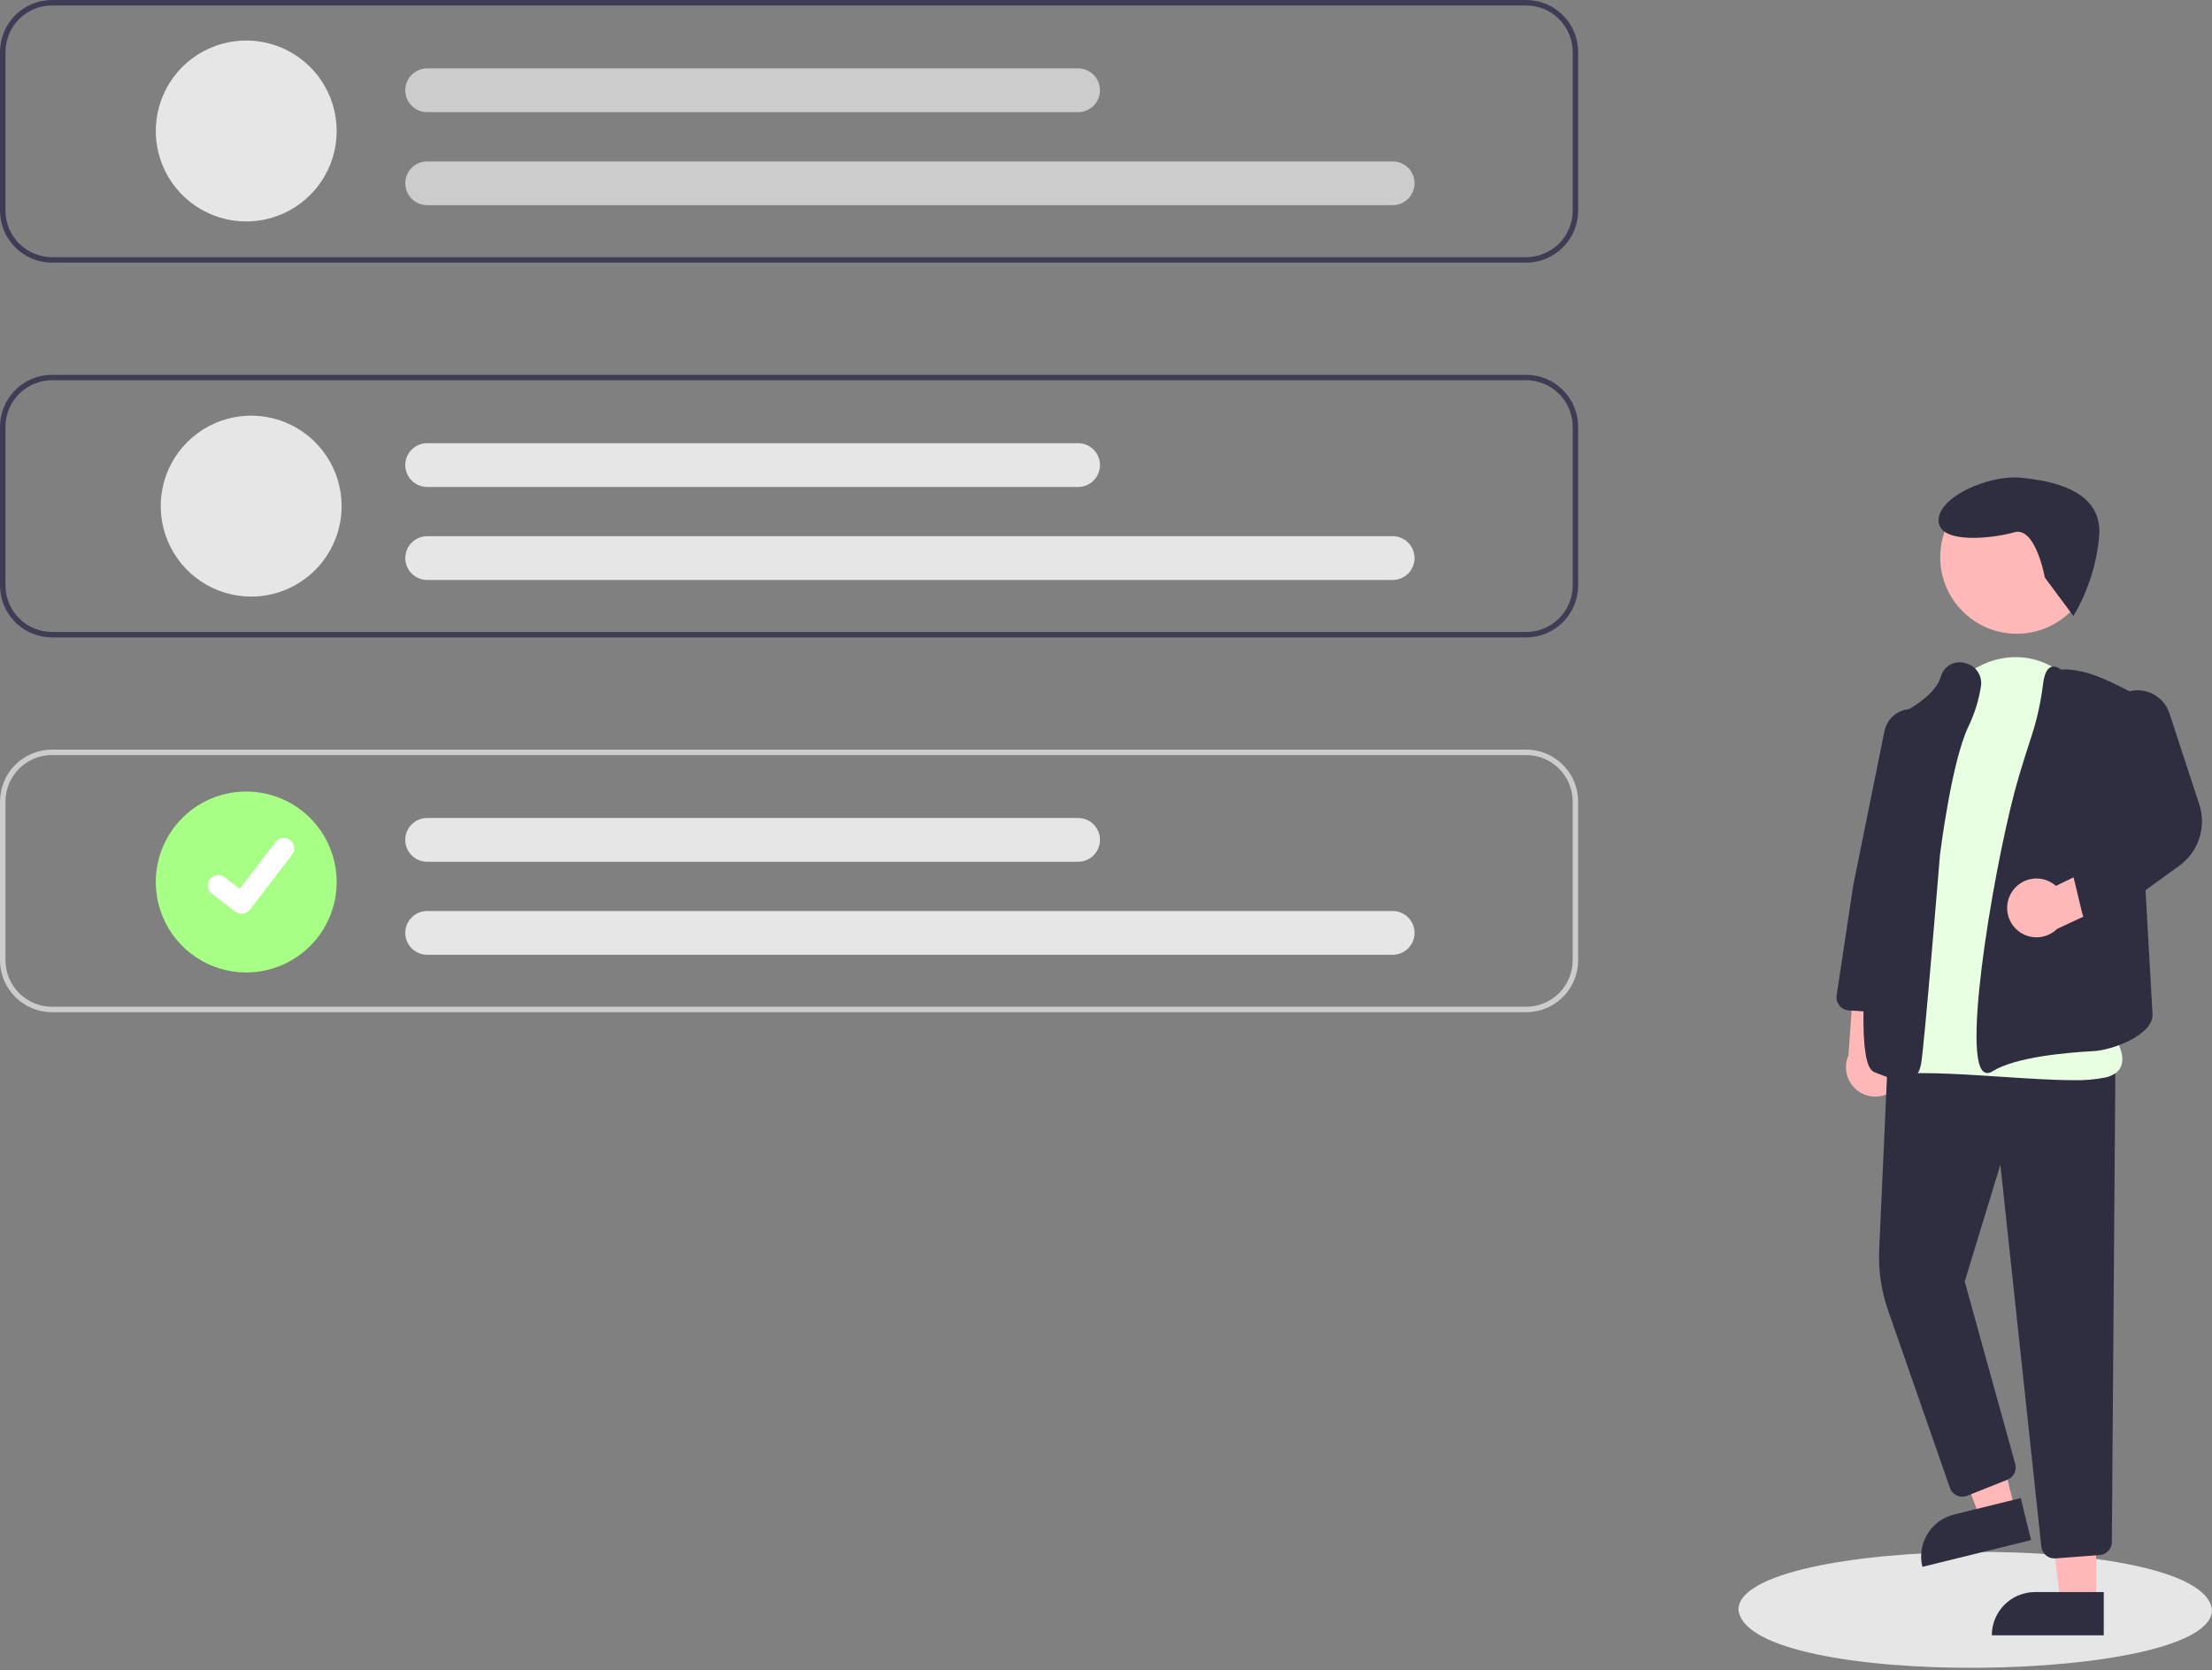 <svg width="710" height="536" viewBox="0 0 710 536" fill="none" xmlns="http://www.w3.org/2000/svg">
<rect x="0" y="0" width="710" height="536" fill="#808080" stroke="none"/>
<g clip-path="url(#clip0_129_32)">
<path d="M710 516.6C710.226 540.306 560.846 542.478 558 516.602C557.774 492.898 707.154 490.725 710 516.6Z" fill="#E6E6E6"/>
<path d="M79.032 71.064C73.29 71.064 67.677 69.361 62.903 66.171C58.128 62.981 54.407 58.447 52.21 53.142C50.013 47.837 49.438 42 50.558 36.368C51.678 30.736 54.443 25.564 58.503 21.503C62.563 17.443 67.737 14.678 73.368 13.558C79 12.438 84.837 13.013 90.142 15.21C95.447 17.407 99.981 21.128 103.171 25.903C106.361 30.677 108.064 36.29 108.064 42.032C108.064 49.732 105.005 57.116 99.561 62.561C94.116 68.005 86.732 71.064 79.032 71.064Z" fill="#E6E6E6"/>
<path d="M79.032 312.064C73.29 312.064 67.677 310.361 62.903 307.171C58.128 303.981 54.407 299.447 52.21 294.142C50.013 288.837 49.438 283 50.558 277.368C51.678 271.736 54.443 266.563 58.503 262.503C62.563 258.443 67.737 255.678 73.368 254.558C79 253.438 84.837 254.013 90.142 256.21C95.447 258.407 99.981 262.128 103.171 266.903C106.361 271.677 108.064 277.29 108.064 283.032C108.064 290.732 105.005 298.116 99.561 303.561C94.116 309.005 86.732 312.064 79.032 312.064Z" fill="#A7FF85"/>
<path d="M77.55 293.244C76.829 293.246 76.127 293.013 75.55 292.58L75.514 292.553L67.989 286.797C67.641 286.53 67.348 286.197 67.128 285.816C66.909 285.436 66.766 285.017 66.708 284.581C66.651 284.146 66.68 283.703 66.793 283.279C66.906 282.855 67.102 282.457 67.37 282.109C67.637 281.76 67.97 281.468 68.35 281.248C68.73 281.028 69.15 280.885 69.585 280.828C70.021 280.77 70.463 280.799 70.888 280.913C71.312 281.026 71.71 281.222 72.058 281.489L76.932 285.227L88.449 270.201C88.989 269.498 89.785 269.037 90.664 268.921C91.543 268.805 92.431 269.043 93.135 269.582L93.064 269.682L93.137 269.582C93.84 270.122 94.299 270.919 94.415 271.798C94.531 272.676 94.294 273.565 93.755 274.269L80.208 291.935C79.894 292.341 79.491 292.67 79.03 292.895C78.568 293.121 78.061 293.237 77.548 293.235L77.55 293.244Z" fill="white"/>
<path d="M609.437 348.188C610.273 347.102 610.862 345.846 611.16 344.508C611.459 343.17 611.46 341.783 611.165 340.444C610.869 339.105 610.284 337.848 609.45 336.76C608.615 335.672 607.553 334.781 606.337 334.148L608.19 312.8L595.49 308.51L593.296 338.694C592.369 340.807 592.249 343.187 592.959 345.383C593.669 347.578 595.16 349.437 597.149 350.607C599.138 351.778 601.487 352.178 603.751 351.732C606.015 351.286 608.037 350.026 609.434 348.189L609.437 348.188Z" fill="#FFB8B8"/>
<path d="M672.8 514.162H661.373L655.936 470.062H672.809L672.8 514.162Z" fill="#FFB8B8"/>
<path d="M653.207 510.894H675.255V524.776H639.325C639.325 521.094 640.787 517.563 643.391 514.96C645.994 512.357 649.525 510.894 653.207 510.894Z" fill="#2F2E41"/>
<path d="M646.855 484.9L635.755 487.628L619.949 446.105L636.334 442.078L646.855 484.9Z" fill="#FFB8B8"/>
<path d="M627.201 486.01L648.61 480.74L651.928 494.22L617.039 502.807C616.16 499.232 616.736 495.454 618.641 492.304C620.547 489.154 623.626 486.89 627.201 486.01Z" fill="#2F2E41"/>
<path d="M659.425 500.1C658.381 500.103 657.373 499.718 656.597 499.02C655.821 498.322 655.332 497.36 655.225 496.321L642.073 373.771L630.626 411.247L646.839 469.78C647.118 470.784 647.017 471.855 646.554 472.788C646.092 473.721 645.301 474.45 644.334 474.836L631.444 479.992C630.913 480.204 630.345 480.307 629.774 480.293C629.202 480.28 628.64 480.151 628.119 479.914C627.599 479.677 627.133 479.337 626.748 478.914C626.362 478.492 626.067 477.996 625.879 477.456L606.01 420.448C603.835 414.224 602.872 407.64 603.175 401.053L605.948 339.53L678.991 342.623L677.851 494.838C677.837 495.898 677.429 496.914 676.705 497.689C675.982 498.463 674.995 498.939 673.939 499.024L659.754 500.093C659.643 500.098 659.534 500.1 659.425 500.1Z" fill="#2F2E41"/>
<path d="M647.328 203.374C660.893 203.374 671.889 192.378 671.889 178.813C671.889 165.248 660.893 154.252 647.328 154.252C633.763 154.252 622.767 165.248 622.767 178.813C622.767 192.378 633.763 203.374 647.328 203.374Z" fill="#FFB8B8"/>
<path d="M665.39 346.625C658.922 346.625 650.89 346.096 642.573 345.549C631.213 344.801 619.467 344.028 610.698 344.536C609.514 344.654 608.319 344.466 607.228 343.991C606.138 343.516 605.186 342.769 604.466 341.822C595.427 330.248 609.366 285.114 609.966 283.199L621.31 232.731C623.81 221.631 631.781 213.443 642.123 211.363C651.803 209.419 661.166 213.294 667.171 221.738C667.49 222.186 667.808 222.646 668.126 223.117C687.678 252.074 676.619 324.017 675.878 328.656C676.911 329.893 682.496 336.888 680.961 341.747C680.336 343.724 678.64 345.071 675.919 345.747C672.452 346.434 668.919 346.727 665.387 346.622L665.39 346.625Z" fill="#E8FFE1"/>
<path d="M611.094 346.647C608.869 346.647 605.868 345.826 601.822 344.147C600.083 343.423 594.791 341.222 601.216 285.075C604.372 257.495 608.893 230.107 608.938 229.834L608.981 229.57L609.225 229.46C609.341 229.407 620.887 224.115 622.895 217.314C622.962 217.079 623.04 216.85 623.129 216.629C623.681 215.117 624.796 213.877 626.241 213.168C627.686 212.458 629.349 212.334 630.883 212.821C632.504 213.208 633.916 214.198 634.834 215.588C635.752 216.979 636.106 218.667 635.825 220.309C635.126 224.745 633.781 229.055 631.834 233.101C626.401 244.311 622.72 274.029 622.684 274.328C622.476 276.866 617.546 337 616.596 341.563C616.264 343.157 615.654 345.107 613.863 346.053C613.004 346.477 612.054 346.683 611.096 346.653L611.094 346.647Z" fill="#2F2E41"/>
<path d="M637.925 344.343C637.476 344.343 637.04 344.194 636.686 343.918C629.46 338.427 641.154 271.867 648.086 248.902C649.475 244.302 650.711 240.365 651.762 237.196C653.677 231.51 655.013 225.645 655.751 219.69C656.133 216.464 656.962 214.622 658.288 214.057C659.209 213.664 660.288 213.931 661.508 214.85C667.915 214.534 674.14 217.15 679.908 220.031L685.1 222.621L690.926 325.77C690.761 332.353 677.785 337 672.126 337.297C663.037 337.774 646.716 339.254 639.526 343.806C639.055 344.134 638.5 344.32 637.926 344.342L637.925 344.343Z" fill="#2F2E41"/>
<path d="M605.469 324.989C605.383 324.989 605.297 324.989 605.21 324.981L593.442 324.257C592.856 324.221 592.284 324.064 591.762 323.795C591.241 323.526 590.781 323.151 590.412 322.694C590.043 322.238 589.773 321.71 589.619 321.143C589.465 320.577 589.431 319.984 589.519 319.404L594.844 284.125L604.868 234.625C605.115 233.406 605.615 232.252 606.337 231.238C607.058 230.225 607.984 229.374 609.056 228.742C610.127 228.109 611.319 227.709 612.555 227.567C613.791 227.424 615.043 227.543 616.23 227.916C618.259 228.563 619.99 229.915 621.11 231.727C622.23 233.538 622.666 235.69 622.338 237.795L614.374 287.395L609.659 321.342C609.514 322.352 609.011 323.275 608.242 323.945C607.472 324.614 606.489 324.985 605.469 324.989Z" fill="#2F2E41"/>
<path d="M645.67 286.374C646.388 285.206 647.353 284.21 648.497 283.455C649.642 282.701 650.938 282.206 652.294 282.007C653.65 281.807 655.034 281.907 656.347 282.3C657.66 282.693 658.871 283.369 659.895 284.281L679.19 274.961L687.714 285.305L660.281 298.084C658.635 299.702 656.453 300.66 654.148 300.777C651.843 300.894 649.576 300.162 647.775 298.718C645.974 297.275 644.765 295.221 644.377 292.946C643.989 290.671 644.449 288.332 645.67 286.374Z" fill="#FFB8B8"/>
<path d="M672.474 296.383C671.524 296.383 670.602 296.063 669.855 295.475C669.109 294.887 668.582 294.065 668.36 293.142L665.56 281.492C665.346 280.616 665.419 279.694 665.768 278.862C666.118 278.031 666.725 277.333 667.5 276.873L684.4 266.757L675.76 235.123C675.013 232.414 675.355 229.52 676.715 227.06C678.074 224.601 680.343 222.772 683.034 221.964C685.726 221.156 688.627 221.434 691.116 222.738C693.605 224.042 695.485 226.269 696.353 228.942L705.892 258.067C707.064 261.617 707.073 265.449 705.918 269.004C704.764 272.56 702.505 275.655 699.471 277.84L674.951 295.58C674.23 296.102 673.364 296.383 672.474 296.383Z" fill="#2F2E41"/>
<path d="M489.874 0H16.68C12.258 0.005 8.018 1.764 4.891 4.891C1.764 8.018 0.005 12.258 0 16.68V67.6C0.005 72.022 1.764 76.262 4.891 79.389C8.018 82.516 12.258 84.275 16.68 84.28H489.874C494.296 84.275 498.536 82.516 501.663 79.389C504.79 76.262 506.549 72.022 506.554 67.6V16.68C506.549 12.258 504.79 8.018 501.663 4.891C498.536 1.764 494.296 0.005 489.874 0ZM504.798 67.6C504.792 71.556 503.218 75.349 500.42 78.146C497.623 80.944 493.83 82.518 489.874 82.524H16.68C12.724 82.518 8.931 80.944 6.134 78.146C3.336 75.349 1.762 71.556 1.756 67.6V16.68C1.762 12.724 3.336 8.931 6.134 6.134C8.931 3.336 12.724 1.762 16.68 1.756H489.874C493.83 1.762 497.623 3.336 500.42 6.134C503.218 8.931 504.792 12.724 504.798 16.68V67.6Z" fill="#3F3D56"/>
<path d="M489.874 204.553H16.68C12.258 204.548 8.018 202.789 4.891 199.662C1.764 196.535 0.005 192.295 0 187.873V136.954C0.005 132.532 1.764 128.292 4.891 125.165C8.018 122.038 12.258 120.279 16.68 120.274H489.874C494.296 120.279 498.536 122.038 501.663 125.165C504.79 128.292 506.549 132.532 506.554 136.954V187.873C506.549 192.295 504.79 196.535 501.663 199.662C498.536 202.789 494.296 204.548 489.874 204.553ZM16.68 122.03C12.723 122.034 8.93 123.608 6.132 126.406C3.334 129.204 1.76 132.997 1.756 136.954V187.873C1.76 191.83 3.333 195.624 6.131 198.423C8.929 201.221 12.723 202.795 16.68 202.8H489.874C493.831 202.796 497.625 201.222 500.423 198.424C503.221 195.626 504.795 191.833 504.799 187.876V136.954C504.795 132.997 503.221 129.204 500.423 126.406C497.625 123.608 493.832 122.034 489.875 122.03H16.68Z" fill="#3F3D56"/>
<path d="M489.874 324.827H16.68C12.258 324.822 8.018 323.063 4.891 319.936C1.764 316.809 0.005 312.569 0 308.147V257.228C0.005 252.806 1.764 248.566 4.891 245.439C8.018 242.312 12.258 240.553 16.68 240.548H489.874C494.296 240.553 498.536 242.312 501.663 245.439C504.79 248.566 506.549 252.806 506.554 257.228V308.147C506.549 312.569 504.79 316.809 501.663 319.936C498.536 323.063 494.296 324.822 489.874 324.827ZM16.68 242.3C12.723 242.304 8.93 243.878 6.132 246.676C3.334 249.474 1.76 253.267 1.756 257.224V308.143C1.76 312.1 3.334 315.893 6.132 318.691C8.93 321.489 12.723 323.063 16.68 323.068H489.874C493.831 323.064 497.625 321.49 500.423 318.692C503.221 315.894 504.795 312.101 504.799 308.144V257.228C504.796 253.27 503.222 249.476 500.424 246.677C497.626 243.878 493.832 242.304 489.874 242.3H16.68Z" fill="#CCCCCC"/>
<path d="M447.01 65.843H137.11C135.247 65.843 133.461 65.103 132.144 63.786C130.826 62.469 130.086 60.682 130.086 58.819C130.086 56.957 130.826 55.17 132.144 53.853C133.461 52.536 135.247 51.796 137.11 51.796H447.01C448.873 51.796 450.659 52.536 451.976 53.853C453.294 55.17 454.034 56.957 454.034 58.819C454.034 60.682 453.294 62.469 451.976 63.786C450.659 65.103 448.873 65.843 447.01 65.843Z" fill="#CCCCCC"/>
<path d="M346.045 35.994H137.103C135.24 35.994 133.454 35.254 132.137 33.937C130.819 32.62 130.079 30.833 130.079 28.97C130.079 27.108 130.819 25.321 132.137 24.004C133.454 22.687 135.24 21.947 137.103 21.947H346.045C347.908 21.947 349.694 22.687 351.011 24.004C352.328 25.321 353.068 27.108 353.068 28.97C353.068 30.833 352.328 32.62 351.011 33.937C349.694 35.254 347.908 35.994 346.045 35.994Z" fill="#CCCCCC"/>
<path d="M80.619 191.445C74.877 191.445 69.264 189.742 64.49 186.552C59.715 183.362 55.994 178.828 53.797 173.523C51.6 168.218 51.025 162.381 52.145 156.749C53.265 151.117 56.03 145.944 60.09 141.884C64.15 137.824 69.323 135.059 74.955 133.939C80.587 132.819 86.424 133.393 91.729 135.591C97.034 137.788 101.568 141.509 104.758 146.284C107.948 151.058 109.651 156.671 109.651 162.413C109.651 170.113 106.592 177.497 101.148 182.942C95.703 188.386 88.319 191.445 80.619 191.445Z" fill="#E6E6E6"/>
<path d="M447.01 186.117H137.11C135.247 186.117 133.461 185.377 132.144 184.06C130.826 182.743 130.086 180.956 130.086 179.093C130.086 177.231 130.826 175.444 132.144 174.127C133.461 172.81 135.247 172.07 137.11 172.07H447.01C448.873 172.07 450.659 172.81 451.976 174.127C453.294 175.444 454.034 177.231 454.034 179.093C454.034 180.956 453.294 182.743 451.976 184.06C450.659 185.377 448.873 186.117 447.01 186.117Z" fill="#E6E6E6"/>
<path d="M346.045 156.268H137.103C135.24 156.268 133.454 155.528 132.137 154.211C130.819 152.894 130.079 151.107 130.079 149.245C130.079 147.382 130.819 145.595 132.137 144.278C133.454 142.961 135.24 142.221 137.103 142.221H346.045C347.908 142.221 349.694 142.961 351.011 144.278C352.328 145.595 353.068 147.382 353.068 149.245C353.068 151.107 352.328 152.894 351.011 154.211C349.694 155.528 347.908 156.268 346.045 156.268Z" fill="#E6E6E6"/>
<path d="M447.01 306.391H137.11C135.247 306.391 133.461 305.651 132.144 304.334C130.826 303.016 130.086 301.23 130.086 299.367C130.086 297.505 130.826 295.718 132.144 294.401C133.461 293.084 135.247 292.344 137.11 292.344H447.01C448.873 292.344 450.659 293.084 451.976 294.401C453.294 295.718 454.034 297.505 454.034 299.367C454.034 301.23 453.294 303.016 451.976 304.334C450.659 305.651 448.873 306.391 447.01 306.391Z" fill="#E6E6E6"/>
<path d="M346.045 276.542H137.103C135.24 276.542 133.454 275.802 132.137 274.485C130.819 273.168 130.079 271.381 130.079 269.519C130.079 267.656 130.819 265.869 132.137 264.552C133.454 263.235 135.24 262.495 137.103 262.495H346.045C347.908 262.495 349.694 263.235 351.011 264.552C352.328 265.869 353.068 267.656 353.068 269.519C353.068 271.381 352.328 273.168 351.011 274.485C349.694 275.802 347.908 276.542 346.045 276.542Z" fill="#E6E6E6"/>
<path d="M656.357 185.36C656.357 185.36 653.369 168.834 646.567 170.808C639.766 172.783 622.263 174.803 622.23 167.02C622.198 159.237 638.706 152.358 648.439 153.289C658.172 154.22 674.722 157.068 673.811 171.665C673.081 180.859 670.24 189.76 665.508 197.675L656.357 185.36Z" fill="#2F2E41"/>
</g>
<defs>
<clipPath id="clip0_129_32">
<rect width="710" height="536" fill="white"/>
</clipPath>
</defs>
</svg>
